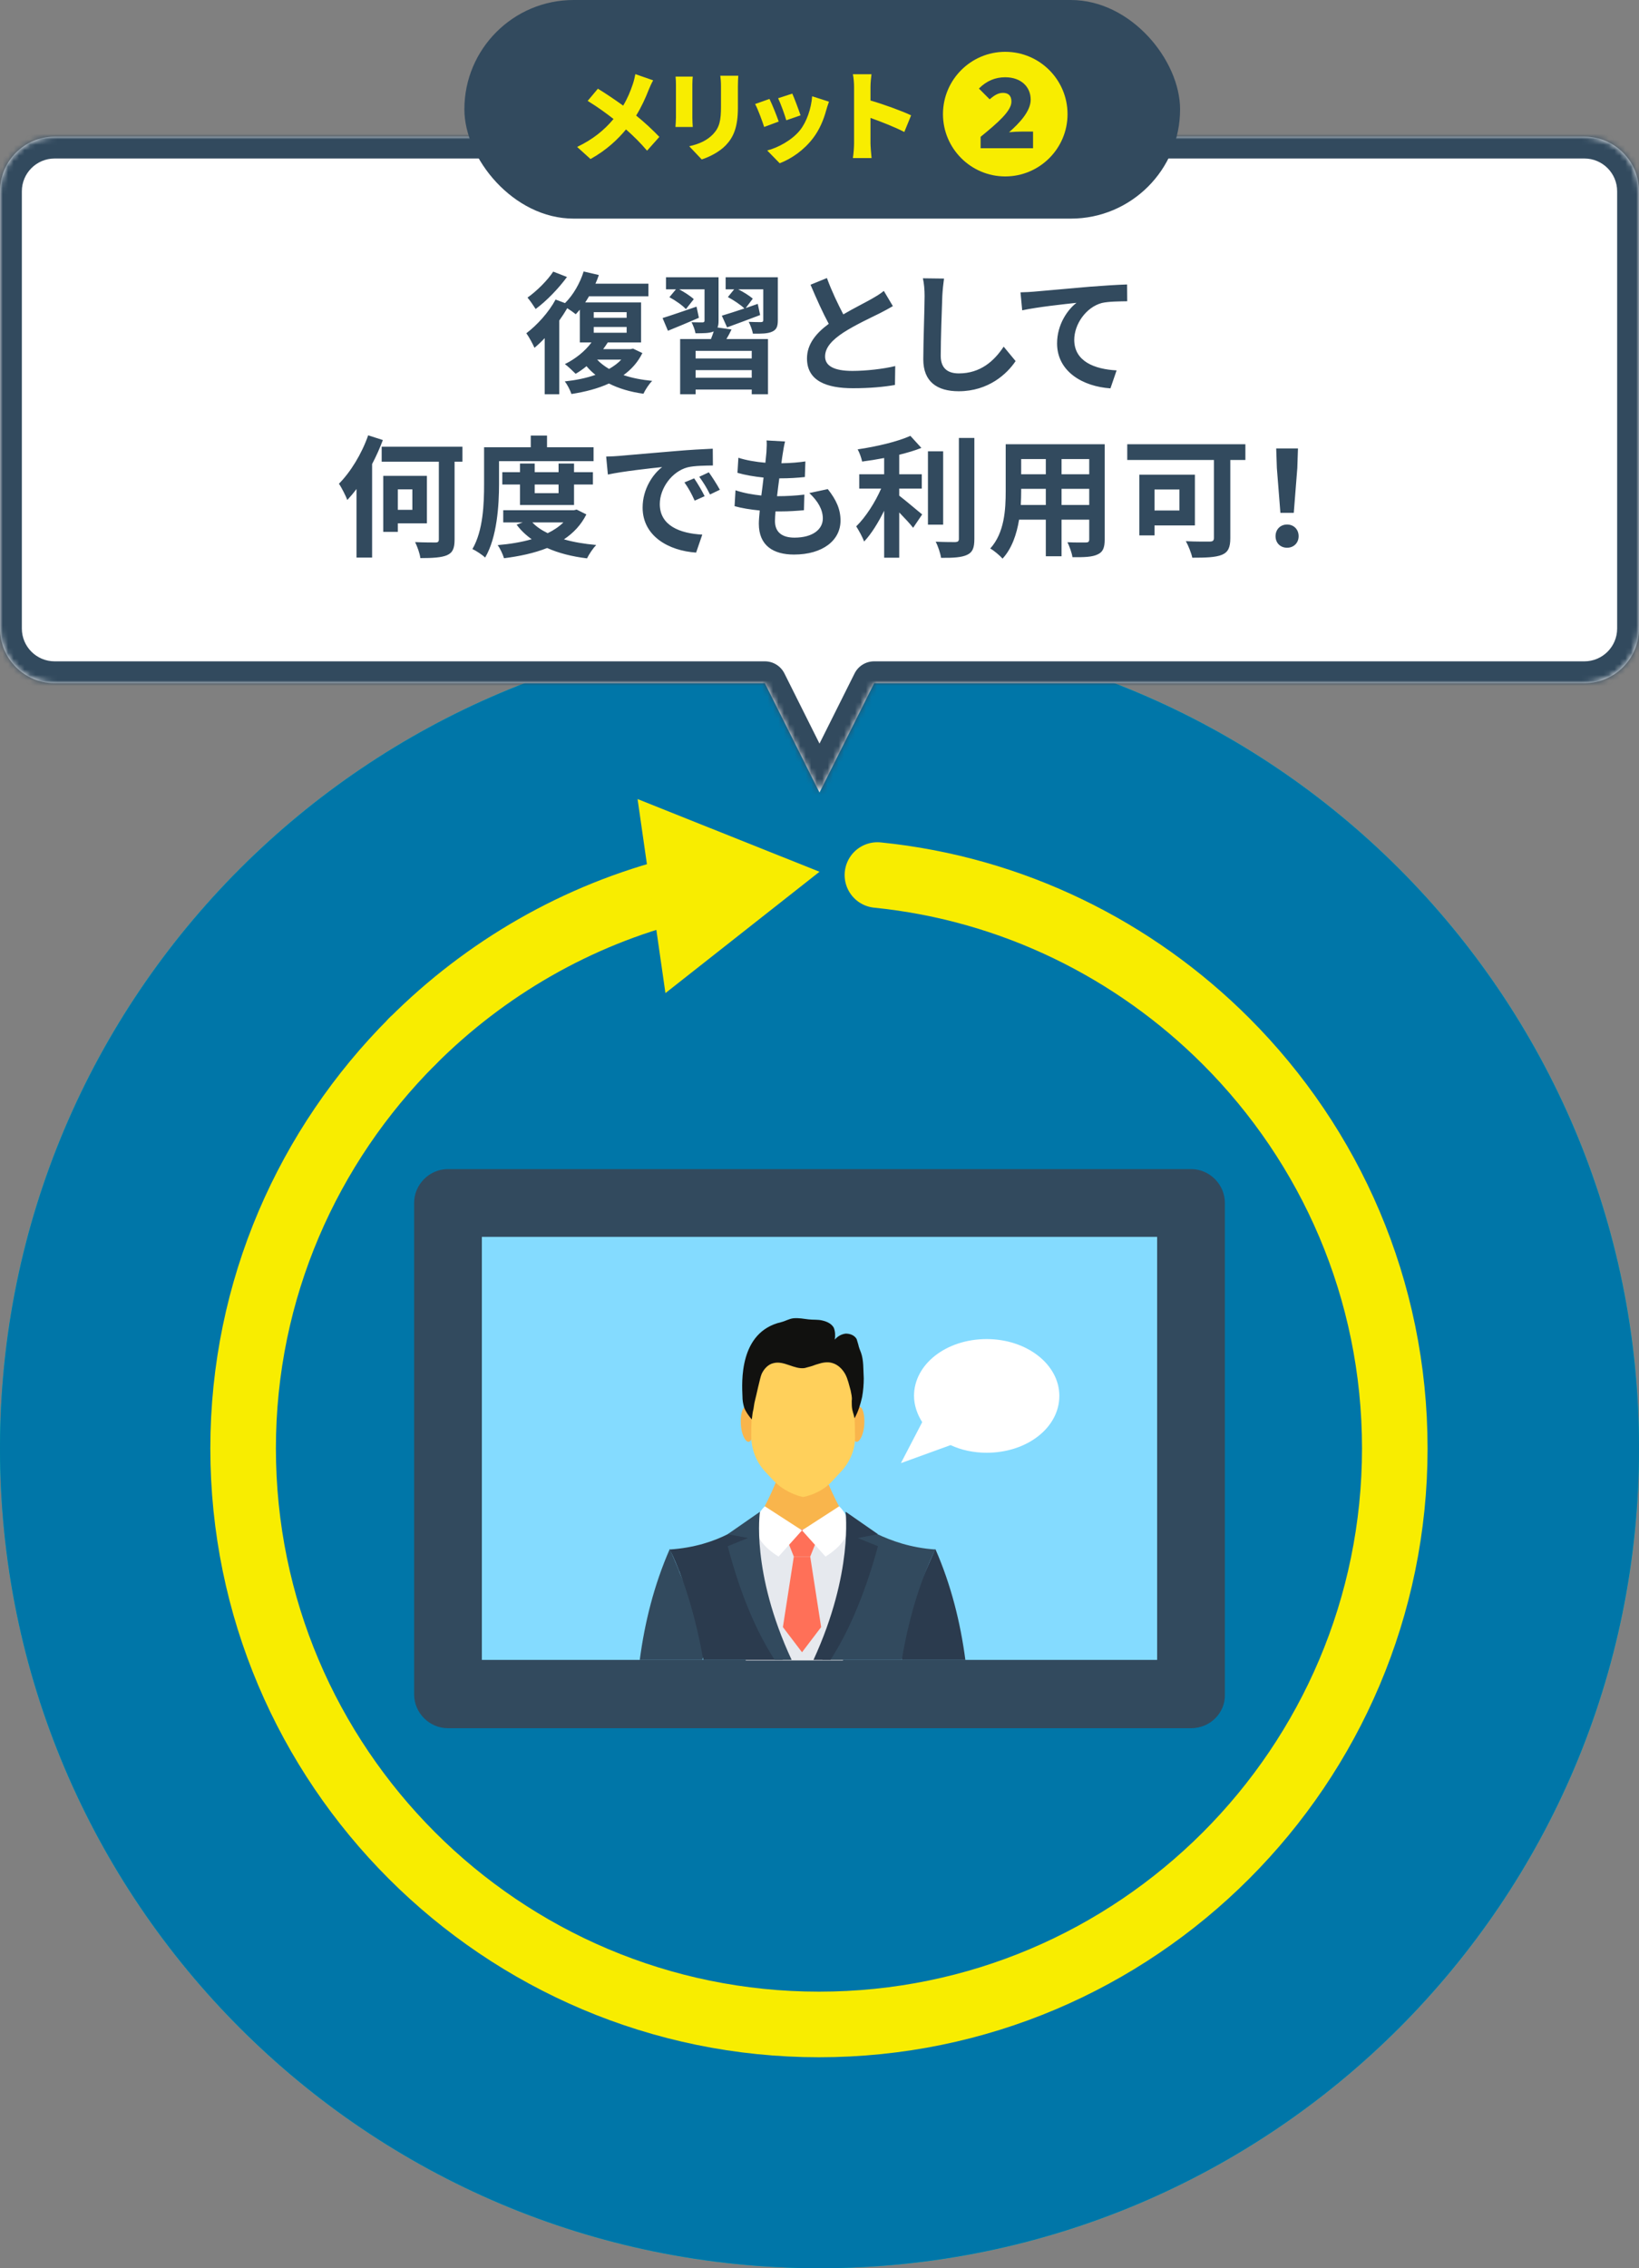 <svg width="300" height="415" viewBox="0 0 300 415" fill="none" xmlns="http://www.w3.org/2000/svg">
<rect x="0" y="0" width="300" height="415" fill="#808080" stroke="none"/>
<path d="M150 415C232.843 415 300 347.843 300 265C300 182.157 232.843 115 150 115C67.157 115 0 182.157 0 265C0 347.843 67.157 415 150 415Z" fill="#54C0EB"/>
<path d="M75.5 190.5C56.4 209.6 44.5 235.9 44.5 265C44.5 294.1 56.3 320.4 75.4 339.5C94.5 358.6 120.9 370.4 149.9 370.4C179 370.4 205.3 358.6 224.4 339.5C243.5 320.4 255.3 294 255.3 265C255.3 235.9 243.5 209.6 224.4 190.5C207.7 173.8 185.4 162.6 160.6 160.1" stroke="white" stroke-width="12" stroke-miterlimit="10" stroke-linecap="round" stroke-linejoin="round"/>
<path d="M124.4 162.7C105.6 167.4 88.8 177.2 75.5 190.5" stroke="white" stroke-width="12" stroke-linecap="round" stroke-linejoin="round"/>
<path d="M116.7 146.2L150 159.5L121.8 181.7L116.7 146.2Z" fill="white"/>
<path d="M218 316.2H82C78.6 316.2 75.8 313.4 75.8 310V220.1C75.8 216.7 78.6 213.9 82 213.9H218C221.4 213.9 224.2 216.7 224.2 220.1V310C224.3 313.4 221.5 316.2 218 316.2Z" fill="#324A5E"/>
<path d="M211.8 303.7L211.8 226.3L88.2 226.3L88.2 303.7H211.8Z" fill="#84DBFF"/>
<path d="M153.5 280.3C153.5 280.1 153.5 279.9 153.5 279.6C153.5 278.6 153.9 277.8 154.6 277.3C152.3 273.8 150.4 268.4 150.4 268.4H143.1C143.1 268.4 140.2 276.7 137.3 279.4L146.5 282.3V282.4L146.7 282.3L146.9 282.4V282.3L153.5 280.3Z" fill="#F9B54C"/>
<path d="M154.3 303.7L158.3 297L155.8 279L146.7 279.8L138.3 279L137.8 279.1C137.8 279.1 133.9 287.2 133.5 288C133.2 288.7 136 300.9 136.5 303.8H154.3V303.7Z" fill="#E6E9EE"/>
<path d="M148.3 284.8H145.3L143.3 279.8H150.3L148.3 284.8Z" fill="#FF7058"/>
<path d="M148.3 284.8H145.3L143.3 297.7L146.8 302.3L150.3 297.7L148.3 284.8Z" fill="#FF7058"/>
<path d="M153.6 275.6C153.6 275.6 158.7 280 151.1 284.8L146.8 280L153.6 275.6Z" fill="white"/>
<path d="M140 275.6C140 275.6 134.9 280 142.5 284.8L146.8 280L140 275.6Z" fill="white"/>
<path d="M128.6 303.7C128.6 303.6 128.6 303.6 128.6 303.5C129.2 301.1 129.6 299.7 129.6 299.7L124.3 287.5V287.4L122.6 283.4C119.7 290 118 296.9 117.1 303.7H128.6Z" fill="#324A5E"/>
<path d="M124.3 287.4C124.3 287.5 124.3 287.5 124.3 287.4C125.7 290.9 127.4 296.3 128.7 303.5C128.7 303.6 128.7 303.6 128.7 303.7H143.3L142.3 302.3L136.9 286L137.9 279.1L139.1 276.7C138.9 276.9 136.9 278.9 133.4 280.6C130.7 282 127.1 283.2 122.6 283.5C122.7 283.7 123.4 285.1 124.3 287.4Z" fill="#2B3B4E"/>
<path d="M141.8 303.7H144.9C137.4 287.6 139.1 276.6 139.1 276.6L133.2 280.7L136.9 281.4L133.2 282.9C135.8 292.8 139 299.4 141.8 303.7Z" fill="#324A5E"/>
<path d="M165.1 303.7H176.7C175.8 296.9 174.1 290 171.2 283.4L169.5 287.3L164.1 299.6C164.1 299.6 164.5 301.1 165.1 303.5C165.1 303.6 165.1 303.7 165.1 303.7Z" fill="#2B3B4E"/>
<path d="M151.5 302.3L150.5 303.7H165.1C165.1 303.6 165.1 303.6 165.1 303.5C166.3 296.3 168.1 290.8 169.5 287.4C170.4 285.1 171.1 283.7 171.2 283.5C166.7 283.2 163.1 281.9 160.4 280.6C156.9 278.8 154.9 276.9 154.7 276.7L155.9 279.1L156.9 286V286.1L151.5 302.3Z" fill="#324A5E"/>
<path d="M148.9 303.7H152C154.8 299.4 158 292.8 160.7 282.9L157 281.4L160.7 280.7L154.8 276.6C154.7 276.6 156.3 287.6 148.9 303.7Z" fill="#2B3B4E"/>
<path d="M158.2 260.6C158.1 262.4 157.4 263.8 156.8 263.8C156.2 263.8 155.8 262.4 155.9 260.6C156 258.8 156.7 257.4 157.3 257.4C157.9 257.4 158.3 258.8 158.2 260.6Z" fill="#F9B54C"/>
<path d="M135.6 260.6C135.7 262.4 136.4 263.8 137 263.8C137.6 263.8 138 262.4 137.9 260.6C137.8 258.8 137.1 257.4 136.5 257.4C135.9 257.4 135.5 258.8 135.6 260.6Z" fill="#F9B54C"/>
<path d="M154.8 250.5C154.2 249.2 152.9 248.4 151.4 248.4H147H142.6C141.1 248.4 139.8 249.2 139.2 250.5C137.8 253.6 137.5 259 137.5 262.7C137.5 265.1 138.4 267.5 140.1 269.3L141.5 270.8C142.8 272.2 144.4 273.1 146.2 273.7L147 273.9L147.8 273.7C149.6 273.2 151.3 272.2 152.5 270.8L153.9 269.3C155.6 267.5 156.6 265.1 156.5 262.7C156.5 259.1 156.2 253.7 154.8 250.5Z" fill="#FFD05B"/>
<path d="M157.6 247.5C157.4 247 157.2 246.5 157.1 246C157 245.7 156.9 245.3 156.8 245C156.4 244.3 155.6 244 154.8 244C154 244.1 153.3 244.5 152.8 245.1C152.9 244.4 152.9 243.6 152.6 242.9C152.2 242.2 151.4 241.8 150.5 241.6C149.7 241.4 148.8 241.5 148 241.4C147.1 241.3 146.2 241.1 145.2 241.2C144.4 241.3 143.8 241.7 143 241.9C135.2 243.7 135.8 253 135.9 255.5C135.9 256.2 136 256.8 136.2 257.5C136.5 258.3 137 259 137.6 259.7C137.7 259.2 137.7 258.8 137.8 258.3C138 257.6 138 256.9 138.2 256.2C138.4 255.5 139.1 252.1 139.4 251.4C139.8 250.5 140.6 249.6 141.6 249.4C143.5 248.9 145.4 250.6 147.3 250.3C147.7 250.2 148 250.1 148.4 250C148.8 249.9 149.2 249.7 149.6 249.6C150.5 249.3 151.5 249.1 152.4 249.4C153.4 249.7 154.2 250.5 154.7 251.4C155.2 252.3 155.4 253.4 155.7 254.4C155.8 255 156 255.6 155.9 256.3V256.4C155.9 256.9 155.9 257.4 156 257.9C156.1 258.3 156.2 258.7 156.3 259C156.3 259.2 156.4 259.3 156.4 259.5C157.1 258.3 157.5 256.9 157.8 255.6C158 254.5 158.1 253.3 158.1 252.2C158 250.5 158.1 248.9 157.6 247.5Z" fill="#11110F"/>
<path d="M180.6 245C173.2 245 167.3 249.6 167.3 255.4C167.3 257.1 167.9 258.8 168.8 260.2L164.9 267.7L174 264.4C175.9 265.3 178.2 265.8 180.6 265.8C188 265.8 193.9 261.2 193.9 255.4C193.9 249.6 187.9 245 180.6 245Z" fill="white"/>
<path d="M150 415C232.843 415 300 347.843 300 265C300 182.157 232.843 115 150 115C67.157 115 0 182.157 0 265C0 347.843 67.157 415 150 415Z" fill="#00AD9C"/>
<path d="M75.5 190.5C56.4 209.6 44.5 235.9 44.5 265C44.5 294.1 56.3 320.4 75.4 339.5C94.5 358.6 120.9 370.4 149.9 370.4C179 370.4 205.3 358.6 224.4 339.5C243.5 320.4 255.3 294 255.3 265C255.3 235.9 243.5 209.6 224.4 190.5C207.7 173.8 185.4 162.6 160.6 160.1" stroke="#F8ED00" stroke-width="12" stroke-miterlimit="10" stroke-linecap="round" stroke-linejoin="round"/>
<path d="M124.4 162.7C105.6 167.4 88.8 177.2 75.5 190.5" stroke="#F8ED00" stroke-width="12" stroke-linecap="round" stroke-linejoin="round"/>
<path d="M116.7 146.2L150 159.5L121.8 181.7L116.7 146.2Z" fill="#F8ED00"/>
<path d="M218 316.2H82C78.6 316.2 75.8 313.4 75.8 310V220.1C75.8 216.7 78.6 213.9 82 213.9H218C221.4 213.9 224.2 216.7 224.2 220.1V310C224.3 313.4 221.5 316.2 218 316.2Z" fill="#324A5E"/>
<path d="M211.8 303.7L211.8 226.3L88.2 226.3L88.2 303.7H211.8Z" fill="#84DBFF"/>
<path d="M153.5 280.3C153.5 280.1 153.5 279.9 153.5 279.6C153.5 278.6 153.9 277.8 154.6 277.3C152.3 273.8 150.4 268.4 150.4 268.4H143.1C143.1 268.4 140.2 276.7 137.3 279.4L146.5 282.3V282.4L146.7 282.3L146.9 282.4V282.3L153.5 280.3Z" fill="#F9B54C"/>
<path d="M154.3 303.7L158.3 297L155.8 279L146.7 279.8L138.3 279L137.8 279.1C137.8 279.1 133.9 287.2 133.5 288C133.2 288.7 136 300.9 136.5 303.8H154.3V303.7Z" fill="#E6E9EE"/>
<path d="M148.3 284.8H145.3L143.3 279.8H150.3L148.3 284.8Z" fill="#FF7058"/>
<path d="M148.3 284.8H145.3L143.3 297.7L146.8 302.3L150.3 297.7L148.3 284.8Z" fill="#FF7058"/>
<path d="M153.6 275.6C153.6 275.6 158.7 280 151.1 284.8L146.8 280L153.6 275.6Z" fill="white"/>
<path d="M140 275.6C140 275.6 134.9 280 142.5 284.8L146.8 280L140 275.6Z" fill="white"/>
<path d="M128.6 303.7C128.6 303.6 128.6 303.6 128.6 303.5C129.2 301.1 129.6 299.7 129.6 299.7L124.3 287.5V287.4L122.6 283.4C119.7 290 118 296.9 117.1 303.7H128.6Z" fill="#324A5E"/>
<path d="M124.3 287.4C124.3 287.5 124.3 287.5 124.3 287.4C125.7 290.9 127.4 296.3 128.7 303.5C128.7 303.6 128.7 303.6 128.7 303.7H143.3L142.3 302.3L136.9 286L137.9 279.1L139.1 276.7C138.9 276.9 136.9 278.9 133.4 280.6C130.7 282 127.1 283.2 122.6 283.5C122.7 283.7 123.4 285.1 124.3 287.4Z" fill="#2B3B4E"/>
<path d="M141.8 303.7H144.9C137.4 287.6 139.1 276.6 139.1 276.6L133.2 280.7L136.9 281.4L133.2 282.9C135.8 292.8 139 299.4 141.8 303.7Z" fill="#324A5E"/>
<path d="M165.1 303.7H176.7C175.8 296.9 174.1 290 171.2 283.4L169.5 287.3L164.1 299.6C164.1 299.6 164.5 301.1 165.1 303.5C165.1 303.6 165.1 303.7 165.1 303.7Z" fill="#2B3B4E"/>
<path d="M151.5 302.3L150.5 303.7H165.1C165.1 303.6 165.1 303.6 165.1 303.5C166.3 296.3 168.1 290.8 169.5 287.4C170.4 285.1 171.1 283.7 171.2 283.5C166.7 283.2 163.1 281.9 160.4 280.6C156.9 278.8 154.9 276.9 154.7 276.7L155.9 279.1L156.9 286V286.1L151.5 302.3Z" fill="#324A5E"/>
<path d="M148.9 303.7H152C154.8 299.4 158 292.8 160.7 282.9L157 281.4L160.7 280.7L154.8 276.6C154.7 276.6 156.3 287.6 148.9 303.7Z" fill="#2B3B4E"/>
<path d="M158.2 260.6C158.1 262.4 157.4 263.8 156.8 263.8C156.2 263.8 155.8 262.4 155.9 260.6C156 258.8 156.7 257.4 157.3 257.4C157.9 257.4 158.3 258.8 158.2 260.6Z" fill="#F9B54C"/>
<path d="M135.6 260.6C135.7 262.4 136.4 263.8 137 263.8C137.6 263.8 138 262.4 137.9 260.6C137.8 258.8 137.1 257.4 136.5 257.4C135.9 257.4 135.5 258.8 135.6 260.6Z" fill="#F9B54C"/>
<path d="M154.8 250.5C154.2 249.2 152.9 248.4 151.4 248.4H147H142.6C141.1 248.4 139.8 249.2 139.2 250.5C137.8 253.6 137.5 259 137.5 262.7C137.5 265.1 138.4 267.5 140.1 269.3L141.5 270.8C142.8 272.2 144.4 273.1 146.2 273.7L147 273.9L147.8 273.7C149.6 273.2 151.3 272.2 152.5 270.8L153.9 269.3C155.6 267.5 156.6 265.1 156.5 262.7C156.5 259.1 156.2 253.7 154.8 250.5Z" fill="#FFD05B"/>
<path d="M157.6 247.5C157.4 247 157.2 246.5 157.1 246C157 245.7 156.9 245.3 156.8 245C156.4 244.3 155.6 244 154.8 244C154 244.1 153.3 244.5 152.8 245.1C152.9 244.4 152.9 243.6 152.6 242.9C152.2 242.2 151.4 241.8 150.5 241.6C149.7 241.4 148.8 241.5 148 241.4C147.1 241.3 146.2 241.1 145.2 241.2C144.4 241.3 143.8 241.7 143 241.9C135.2 243.7 135.8 253 135.9 255.5C135.9 256.2 136 256.8 136.2 257.5C136.5 258.3 137 259 137.6 259.7C137.7 259.2 137.7 258.8 137.8 258.3C138 257.6 138 256.9 138.2 256.2C138.4 255.5 139.1 252.1 139.4 251.4C139.8 250.5 140.6 249.6 141.6 249.4C143.5 248.9 145.4 250.6 147.3 250.3C147.7 250.2 148 250.1 148.4 250C148.8 249.9 149.2 249.7 149.6 249.6C150.5 249.3 151.5 249.1 152.4 249.4C153.4 249.7 154.2 250.5 154.7 251.4C155.2 252.3 155.4 253.4 155.7 254.4C155.8 255 156 255.6 155.9 256.3V256.4C155.9 256.9 155.9 257.4 156 257.9C156.1 258.3 156.2 258.7 156.3 259C156.3 259.2 156.4 259.3 156.4 259.5C157.1 258.3 157.5 256.9 157.8 255.6C158 254.5 158.1 253.3 158.1 252.2C158 250.5 158.1 248.9 157.6 247.5Z" fill="#11110F"/>
<path d="M180.6 245C173.2 245 167.3 249.6 167.3 255.4C167.3 257.1 167.9 258.8 168.8 260.2L164.9 267.7L174 264.4C175.9 265.3 178.2 265.8 180.6 265.8C188 265.8 193.9 261.2 193.9 255.4C193.9 249.6 187.9 245 180.6 245Z" fill="white"/>
<path d="M150 415C232.843 415 300 347.843 300 265C300 182.157 232.843 115 150 115C67.157 115 0 182.157 0 265C0 347.843 67.157 415 150 415Z" fill="#0076A8"/>
<path d="M75.5 190.5C56.4 209.6 44.5 235.9 44.5 265C44.5 294.1 56.3 320.4 75.4 339.5C94.5 358.6 120.9 370.4 149.9 370.4C179 370.4 205.3 358.6 224.4 339.5C243.5 320.4 255.3 294 255.3 265C255.3 235.9 243.5 209.6 224.4 190.5C207.7 173.8 185.4 162.6 160.6 160.1" stroke="#F8ED00" stroke-width="12" stroke-miterlimit="10" stroke-linecap="round" stroke-linejoin="round"/>
<path d="M124.4 162.7C105.6 167.4 88.8 177.2 75.5 190.5" stroke="#F8ED00" stroke-width="12" stroke-linecap="round" stroke-linejoin="round"/>
<path d="M116.7 146.2L150 159.5L121.8 181.7L116.7 146.2Z" fill="#F8ED00"/>
<path d="M218 316.2H82C78.6 316.2 75.8 313.4 75.8 310V220.1C75.8 216.7 78.6 213.9 82 213.9H218C221.4 213.9 224.2 216.7 224.2 220.1V310C224.3 313.4 221.5 316.2 218 316.2Z" fill="#324A5E"/>
<path d="M211.8 303.7L211.8 226.3L88.2 226.3L88.2 303.7H211.8Z" fill="#84DBFF"/>
<path d="M153.5 280.3C153.5 280.1 153.5 279.9 153.5 279.6C153.5 278.6 153.9 277.8 154.6 277.3C152.3 273.8 150.4 268.4 150.4 268.4H143.1C143.1 268.4 140.2 276.7 137.3 279.4L146.5 282.3V282.4L146.7 282.3L146.9 282.4V282.3L153.5 280.3Z" fill="#F9B54C"/>
<path d="M154.3 303.7L158.3 297L155.8 279L146.7 279.8L138.3 279L137.8 279.1C137.8 279.1 133.9 287.2 133.5 288C133.2 288.7 136 300.9 136.5 303.8H154.3V303.7Z" fill="#E6E9EE"/>
<path d="M148.3 284.8H145.3L143.3 279.8H150.3L148.3 284.8Z" fill="#FF7058"/>
<path d="M148.3 284.8H145.3L143.3 297.7L146.8 302.3L150.3 297.7L148.3 284.8Z" fill="#FF7058"/>
<path d="M153.6 275.6C153.6 275.6 158.7 280 151.1 284.8L146.8 280L153.6 275.6Z" fill="white"/>
<path d="M140 275.6C140 275.6 134.9 280 142.5 284.8L146.8 280L140 275.6Z" fill="white"/>
<path d="M128.6 303.7C128.6 303.6 128.6 303.6 128.6 303.5C129.2 301.1 129.6 299.7 129.6 299.7L124.3 287.5V287.4L122.6 283.4C119.7 290 118 296.9 117.1 303.7H128.6Z" fill="#324A5E"/>
<path d="M124.3 287.4C124.3 287.5 124.3 287.5 124.3 287.4C125.7 290.9 127.4 296.3 128.7 303.5C128.7 303.6 128.7 303.6 128.7 303.7H143.3L142.3 302.3L136.9 286L137.9 279.1L139.1 276.7C138.9 276.9 136.9 278.9 133.4 280.6C130.7 282 127.1 283.2 122.6 283.5C122.7 283.7 123.4 285.1 124.3 287.4Z" fill="#2B3B4E"/>
<path d="M141.8 303.7H144.9C137.4 287.6 139.1 276.6 139.1 276.6L133.2 280.7L136.9 281.4L133.2 282.9C135.8 292.8 139 299.4 141.8 303.7Z" fill="#324A5E"/>
<path d="M165.1 303.7H176.7C175.8 296.9 174.1 290 171.2 283.4L169.5 287.3L164.1 299.6C164.1 299.6 164.5 301.1 165.1 303.5C165.1 303.6 165.1 303.7 165.1 303.7Z" fill="#2B3B4E"/>
<path d="M151.5 302.3L150.5 303.7H165.1C165.1 303.6 165.1 303.6 165.1 303.5C166.3 296.3 168.1 290.8 169.5 287.4C170.4 285.1 171.1 283.7 171.2 283.5C166.7 283.2 163.1 281.9 160.4 280.6C156.9 278.8 154.9 276.9 154.7 276.7L155.9 279.1L156.9 286V286.1L151.5 302.3Z" fill="#324A5E"/>
<path d="M148.9 303.7H152C154.8 299.4 158 292.8 160.7 282.9L157 281.4L160.7 280.7L154.8 276.6C154.7 276.6 156.3 287.6 148.9 303.7Z" fill="#2B3B4E"/>
<path d="M158.2 260.6C158.1 262.4 157.4 263.8 156.8 263.8C156.2 263.8 155.8 262.4 155.9 260.6C156 258.8 156.7 257.4 157.3 257.4C157.9 257.4 158.3 258.8 158.2 260.6Z" fill="#F9B54C"/>
<path d="M135.6 260.6C135.7 262.4 136.4 263.8 137 263.8C137.6 263.8 138 262.4 137.9 260.6C137.8 258.8 137.1 257.4 136.5 257.4C135.9 257.4 135.5 258.8 135.6 260.6Z" fill="#F9B54C"/>
<path d="M154.8 250.5C154.2 249.2 152.9 248.4 151.4 248.4H147H142.6C141.1 248.4 139.8 249.2 139.2 250.5C137.8 253.6 137.5 259 137.5 262.7C137.5 265.1 138.4 267.5 140.1 269.3L141.5 270.8C142.8 272.2 144.4 273.1 146.2 273.7L147 273.9L147.8 273.7C149.6 273.2 151.3 272.2 152.5 270.8L153.9 269.3C155.6 267.5 156.6 265.1 156.5 262.7C156.5 259.1 156.2 253.7 154.8 250.5Z" fill="#FFD05B"/>
<path d="M157.6 247.5C157.4 247 157.2 246.5 157.1 246C157 245.7 156.9 245.3 156.8 245C156.4 244.3 155.6 244 154.8 244C154 244.1 153.3 244.5 152.8 245.1C152.9 244.4 152.9 243.6 152.6 242.9C152.2 242.2 151.4 241.8 150.5 241.6C149.7 241.4 148.8 241.5 148 241.4C147.1 241.3 146.2 241.1 145.2 241.2C144.4 241.3 143.8 241.7 143 241.9C135.2 243.7 135.8 253 135.9 255.5C135.9 256.2 136 256.8 136.2 257.5C136.5 258.3 137 259 137.6 259.7C137.7 259.2 137.7 258.8 137.8 258.3C138 257.6 138 256.9 138.2 256.2C138.4 255.5 139.1 252.1 139.4 251.4C139.8 250.5 140.6 249.6 141.6 249.4C143.5 248.9 145.4 250.6 147.3 250.3C147.7 250.2 148 250.1 148.4 250C148.8 249.9 149.2 249.7 149.6 249.6C150.5 249.3 151.5 249.1 152.4 249.4C153.4 249.7 154.2 250.5 154.7 251.4C155.2 252.3 155.4 253.4 155.7 254.4C155.8 255 156 255.6 155.9 256.3V256.4C155.9 256.9 155.9 257.4 156 257.9C156.1 258.3 156.2 258.7 156.3 259C156.3 259.2 156.4 259.3 156.4 259.5C157.1 258.3 157.5 256.9 157.8 255.6C158 254.5 158.1 253.3 158.1 252.2C158 250.5 158.1 248.9 157.6 247.5Z" fill="#11110F"/>
<path d="M180.6 245C173.2 245 167.3 249.6 167.3 255.4C167.3 257.1 167.9 258.8 168.8 260.2L164.9 267.7L174 264.4C175.9 265.3 178.2 265.8 180.6 265.8C188 265.8 193.9 261.2 193.9 255.4C193.9 249.6 187.9 245 180.6 245Z" fill="white"/>
<mask id="path-70-inside-1" fill="white">
<path fill-rule="evenodd" clip-rule="evenodd" d="M10 25C4.477 25 0 29.477 0 35V115C0 120.523 4.477 125 10 125H140L150 145L160 125H290C295.523 125 300 120.523 300 115V35C300 29.477 295.523 25 290 25H10Z"/>
</mask>
<path fill-rule="evenodd" clip-rule="evenodd" d="M10 25C4.477 25 0 29.477 0 35V115C0 120.523 4.477 125 10 125H140L150 145L160 125H290C295.523 125 300 120.523 300 115V35C300 29.477 295.523 25 290 25H10Z" fill="white"/>
<path d="M140 125L143.578 123.211C142.9 121.856 141.515 121 140 121V125ZM150 145L146.422 146.789C147.1 148.144 148.485 149 150 149C151.515 149 152.9 148.144 153.578 146.789L150 145ZM160 125V121C158.485 121 157.1 121.856 156.422 123.211L160 125ZM4 35C4 31.686 6.686 29 10 29V21C2.268 21 -4 27.268 -4 35H4ZM4 115V35H-4V115H4ZM10 121C6.686 121 4 118.314 4 115H-4C-4 122.732 2.268 129 10 129V121ZM140 121H10V129H140V121ZM136.422 126.789L146.422 146.789L153.578 143.211L143.578 123.211L136.422 126.789ZM153.578 146.789L163.578 126.789L156.422 123.211L146.422 143.211L153.578 146.789ZM290 121H160V129H290V121ZM296 115C296 118.314 293.314 121 290 121V129C297.732 129 304 122.732 304 115H296ZM296 35V115H304V35H296ZM290 29C293.314 29 296 31.686 296 35H304C304 27.268 297.732 21 290 21V29ZM10 29H290V21H10V29Z" fill="#324A5E" mask="url(#path-70-inside-1)"/>
<path d="M101.26 49.696C100.252 51.256 98.26 53.248 96.556 54.448C96.988 54.952 97.684 55.96 98.044 56.536C100.036 55.072 102.268 52.744 103.78 50.68L101.26 49.696ZM113.716 65.8C113.116 66.448 112.348 67 111.484 67.504C110.644 67 109.9 66.448 109.3 65.8H113.716ZM108.676 59.824H114.7V60.88H108.676V59.824ZM108.676 57.112H114.7V58.144H108.676V57.112ZM115.876 63.784L115.396 63.88H110.404C110.716 63.472 110.98 63.064 111.244 62.656H117.34V55.336H107.116C107.356 54.976 107.596 54.592 107.812 54.208H118.684V51.904H108.988C109.228 51.376 109.444 50.848 109.612 50.32L106.828 49.672C106.156 51.832 104.908 53.992 103.42 55.456L101.692 54.808C100.444 57.136 98.332 59.464 96.34 60.976C96.796 61.576 97.564 63.016 97.828 63.64C98.452 63.112 99.076 62.536 99.7 61.864V72.136H102.364V58.648C102.892 57.904 103.396 57.136 103.828 56.392C104.404 56.752 105.028 57.208 105.388 57.496C105.628 57.232 105.892 56.944 106.132 56.656V62.656H108.268C107.092 64.264 105.268 65.704 103.396 66.616C103.972 67.024 104.908 67.936 105.364 68.392C106.036 68.008 106.708 67.528 107.356 67C107.836 67.576 108.388 68.104 108.988 68.584C107.308 69.184 105.388 69.568 103.372 69.784C103.852 70.36 104.356 71.392 104.596 72.088C107.068 71.704 109.42 71.104 111.46 70.168C113.26 71.08 115.348 71.704 117.772 72.04C118.108 71.32 118.804 70.24 119.38 69.688C117.436 69.496 115.684 69.16 114.124 68.632C115.588 67.576 116.764 66.256 117.58 64.6L115.876 63.784ZM127.492 56.104C125.188 56.896 122.836 57.712 121.276 58.192L122.26 60.52C123.964 59.824 126.004 58.984 127.924 58.144L127.492 56.104ZM137.596 65.584H127.324V64.192H137.596V65.584ZM127.324 69.112V67.72H137.596V69.112H127.324ZM131.332 59.92C131.476 59.608 131.524 59.2 131.524 58.672V50.728H121.9V52.936H123.724L122.524 54.376C123.604 54.952 124.948 55.888 125.548 56.56L126.988 54.736C126.412 54.184 125.284 53.464 124.324 52.936H128.956V58.648C128.956 58.888 128.86 58.984 128.596 58.984C128.332 58.984 127.396 58.984 126.58 58.96C126.868 59.512 127.204 60.352 127.3 60.976C128.764 60.976 129.82 60.976 130.564 60.664L130.636 60.64C130.492 61.072 130.324 61.576 130.132 62.032H124.492V72.136H127.324V71.272H137.596V72.136H140.572V62.032H132.964C133.276 61.504 133.612 60.904 133.9 60.28L131.332 59.92ZM142.372 50.728H132.82V52.936H134.38L133.228 54.352C134.26 54.904 135.58 55.768 136.252 56.44C134.692 56.968 133.228 57.424 132.124 57.76L133.084 59.896C134.86 59.248 137.068 58.432 139.132 57.64L138.7 55.6C137.956 55.864 137.212 56.104 136.492 56.368L137.788 54.64C137.212 54.136 136.108 53.44 135.124 52.936H139.708V58.576C139.708 58.84 139.612 58.912 139.3 58.936C139.012 58.936 137.956 58.936 137.044 58.888C137.356 59.488 137.692 60.376 137.812 61.048C139.372 61.072 140.524 61.048 141.316 60.688C142.132 60.328 142.372 59.752 142.372 58.6V50.728ZM151.358 50.872L148.358 52.096C149.438 54.64 150.59 57.208 151.694 59.248C149.39 60.952 147.71 62.944 147.71 65.584C147.71 69.712 151.334 71.032 156.109 71.032C159.23 71.032 161.774 70.792 163.814 70.432L163.862 66.976C161.726 67.504 158.486 67.864 156.014 67.864C152.678 67.864 151.022 66.952 151.022 65.224C151.022 63.544 152.366 62.176 154.358 60.856C156.542 59.44 159.566 58.048 161.054 57.304C161.942 56.848 162.71 56.44 163.43 56.008L161.774 53.224C161.15 53.752 160.454 54.16 159.542 54.688C158.414 55.336 156.326 56.368 154.358 57.52C153.398 55.672 152.27 53.368 151.358 50.872ZM172.79 50.968L168.926 50.92C169.142 51.88 169.238 53.032 169.238 54.16C169.238 56.224 168.998 62.536 168.998 65.752C168.998 69.856 171.542 71.584 175.478 71.584C180.95 71.584 184.358 68.368 185.894 66.064L183.71 63.424C181.982 66.04 179.462 68.32 175.502 68.32C173.63 68.32 172.19 67.528 172.19 65.104C172.19 62.128 172.382 56.752 172.478 54.16C172.526 53.2 172.646 51.976 172.79 50.968ZM186.789 53.488L187.101 56.776C189.885 56.176 194.781 55.648 197.037 55.408C195.429 56.632 193.485 59.368 193.485 62.824C193.485 68.008 198.237 70.72 203.253 71.056L204.381 67.768C200.325 67.552 196.629 66.112 196.629 62.176C196.629 59.32 198.789 56.2 201.693 55.432C202.965 55.144 205.029 55.144 206.325 55.12L206.301 52.048C204.621 52.096 201.981 52.264 199.509 52.456C195.117 52.84 191.157 53.2 189.165 53.368C188.685 53.416 187.749 53.464 186.789 53.488ZM67.39 79.648C66.214 83.032 64.15 86.392 62.038 88.504C62.542 89.224 63.31 90.784 63.574 91.48C64.126 90.88 64.702 90.208 65.254 89.464V102.016H68.11V84.904C68.878 83.44 69.526 81.976 70.078 80.512L67.39 79.648ZM75.478 89.536V93.28H72.814V89.536H75.478ZM78.142 95.752V87.064H70.15V97.312H72.814V95.752H78.142ZM84.646 81.736H69.862V84.472H80.326V98.656C80.326 99.112 80.182 99.256 79.702 99.256C79.222 99.256 77.542 99.256 75.982 99.184C76.39 100.024 76.846 101.272 76.942 102.112C79.174 102.112 80.806 102.016 81.814 101.584C82.846 101.128 83.206 100.36 83.206 98.704V84.472H84.646V81.736ZM91.342 84.376H108.646V81.832H100.126V79.696H97.15V81.832H88.606V88.552C88.606 92.056 88.462 97.048 86.47 100.456C87.118 100.744 88.318 101.536 88.798 102.016C90.982 98.32 91.342 92.44 91.342 88.552V84.376ZM102.238 88.648V90.232H97.87V88.648H102.238ZM105.07 92.392V88.648H108.526V86.392H105.07V84.808H102.238V86.392H97.87V84.808H95.182V86.392H91.942V88.648H95.182V92.392H105.07ZM103.126 95.584C102.334 96.352 101.35 97.024 100.246 97.552C99.118 97 98.158 96.352 97.438 95.584H103.126ZM105.55 93.232L105.046 93.352H92.11V95.584H95.686L94.558 95.992C95.326 97.024 96.262 97.912 97.318 98.656C95.422 99.208 93.31 99.544 91.102 99.736C91.534 100.336 92.038 101.416 92.254 102.136C95.11 101.776 97.798 101.2 100.15 100.264C102.238 101.2 104.686 101.824 107.446 102.16C107.806 101.416 108.55 100.312 109.126 99.712C106.966 99.52 104.974 99.184 103.222 98.68C104.95 97.528 106.366 96.04 107.326 94.12L105.55 93.232ZM110.952 83.536L111.264 86.824C114.048 86.224 118.944 85.696 121.2 85.456C119.568 86.68 117.624 89.416 117.624 92.872C117.624 98.08 122.376 100.768 127.416 101.104L128.544 97.816C124.464 97.6 120.768 96.184 120.768 92.224C120.768 89.368 122.952 86.272 125.856 85.504C127.128 85.192 129.192 85.192 130.488 85.168L130.464 82.096C128.76 82.168 126.144 82.312 123.672 82.528C119.28 82.888 115.32 83.248 113.304 83.416C112.848 83.464 111.912 83.512 110.952 83.536ZM127.056 87.52L125.28 88.264C126.048 89.344 126.552 90.28 127.152 91.6L128.976 90.784C128.52 89.848 127.656 88.384 127.056 87.52ZM129.744 86.416L127.992 87.232C128.76 88.288 129.312 89.176 129.96 90.472L131.76 89.608C131.256 88.672 130.344 87.256 129.744 86.416ZM143.696 80.776L140.312 80.584C140.36 81.112 140.36 81.592 140.288 82.72C140.24 83.272 140.168 83.92 140.096 84.664C138.344 84.52 136.544 84.208 135.152 83.752L134.984 86.512C136.4 86.92 138.104 87.208 139.76 87.376C139.64 88.456 139.496 89.584 139.352 90.664C137.792 90.496 136.184 90.232 134.624 89.704L134.456 92.608C135.728 92.968 137.312 93.232 139.064 93.4C138.968 94.384 138.896 95.248 138.896 95.824C138.896 99.832 141.56 101.464 145.328 101.464C150.584 101.464 153.848 98.872 153.848 95.248C153.848 93.208 153.104 91.504 151.52 89.488L148.136 90.208C149.72 91.696 150.608 93.232 150.608 94.864C150.608 96.832 148.784 98.368 145.424 98.368C143.072 98.368 141.848 97.312 141.848 95.32C141.848 94.888 141.896 94.288 141.944 93.568C142.256 93.568 142.592 93.568 142.904 93.568C144.416 93.568 145.808 93.472 147.152 93.352L147.224 90.496C145.664 90.688 143.888 90.784 142.4 90.784C142.352 90.784 142.28 90.784 142.232 90.784C142.352 89.704 142.496 88.576 142.64 87.52C144.56 87.52 145.88 87.424 147.32 87.28L147.416 84.424C146.288 84.592 144.752 84.736 143.024 84.76C143.12 83.968 143.216 83.32 143.288 82.912C143.384 82.288 143.48 81.64 143.696 80.776ZM164.594 89.392H168.722V86.776H164.594V83.2C166.058 82.84 167.45 82.432 168.65 81.952L166.634 79.744C164.306 80.8 160.442 81.712 156.986 82.216C157.322 82.816 157.682 83.824 157.802 84.448C159.098 84.28 160.466 84.064 161.834 83.8V86.776H157.274V89.392H161.282C160.202 91.888 158.45 94.624 156.722 96.304C157.178 97.024 157.874 98.248 158.162 99.088C159.482 97.696 160.754 95.632 161.834 93.448V102.04H164.594V93.76C165.554 94.744 166.562 95.824 167.138 96.568L168.794 94.12C168.146 93.616 165.77 91.576 164.594 90.688V89.392ZM172.634 82.576H169.85V95.992H172.634V82.576ZM175.514 80.128V98.584C175.514 99.016 175.322 99.16 174.866 99.184C174.362 99.184 172.826 99.184 171.266 99.112C171.698 99.928 172.13 101.248 172.25 102.064C174.434 102.088 176.042 101.992 177.026 101.512C178.01 101.056 178.346 100.264 178.346 98.608V80.128H175.514ZM194.306 92.392V89.44H199.37V92.392H194.306ZM186.842 92.392C186.89 91.504 186.914 90.64 186.914 89.872V89.44H191.426V92.392H186.842ZM191.426 83.992V86.776H186.914V83.992H191.426ZM199.37 86.776H194.306V83.992H199.37V86.776ZM202.202 81.28H184.082V89.848C184.082 93.208 183.866 97.48 181.25 100.36C181.898 100.696 183.05 101.68 183.506 102.208C185.234 100.336 186.098 97.696 186.53 95.08H191.426V101.776H194.306V95.08H199.37V98.68C199.37 99.112 199.202 99.256 198.746 99.256C198.314 99.256 196.73 99.28 195.386 99.208C195.746 99.952 196.202 101.176 196.298 101.944C198.458 101.968 199.922 101.92 200.906 101.44C201.866 101.008 202.202 100.24 202.202 98.704V81.28ZM215.882 89.56V93.4H211.322V89.56H215.882ZM218.714 96.136V86.848H208.538V97.96H211.322V96.136H218.714ZM227.954 81.28H206.33V84.16H222.194V98.416C222.194 98.92 221.978 99.088 221.426 99.088C220.85 99.088 218.762 99.112 217.058 99.016C217.49 99.784 218.066 101.2 218.234 102.04C220.682 102.04 222.458 101.992 223.658 101.512C224.786 101.032 225.194 100.192 225.194 98.464V84.16H227.954V81.28ZM234.362 93.832H236.81L237.458 85.624L237.578 82.048H233.594L233.714 85.624L234.362 93.832ZM235.586 100.216C236.786 100.216 237.698 99.352 237.698 98.104C237.698 96.832 236.786 95.968 235.586 95.968C234.386 95.968 233.474 96.832 233.474 98.104C233.474 99.352 234.362 100.216 235.586 100.216Z" fill="#324A5E"/>
<rect x="85" width="131" height="40" rx="20" fill="#324A5E"/>
<path d="M119.554 14.698L116.296 13.564C116.206 14.068 116.008 14.878 115.828 15.4C115.378 16.732 114.856 18.01 114.064 19.324C112.588 18.262 110.824 17.074 109.438 16.228L107.566 18.46C109.456 19.612 111.058 20.8 112.3 21.772C110.536 23.878 108.484 25.516 105.64 26.884L108.088 29.098C111.076 27.424 113.056 25.516 114.586 23.68C115.972 24.904 117.214 26.128 118.438 27.568L120.688 25.048C119.5 23.806 118.024 22.42 116.44 21.142C117.43 19.54 118.186 17.848 118.708 16.498C118.888 16.048 119.284 15.148 119.554 14.698ZM135.136 13.852H131.842C131.914 14.392 131.968 15.004 131.968 15.796V19.522C131.968 22.006 131.716 23.284 130.51 24.562C129.43 25.678 128.026 26.344 126.154 26.758L128.44 29.17C129.754 28.756 131.644 27.838 132.85 26.578C134.218 25.138 135.064 23.338 135.064 19.72V15.796C135.064 15.004 135.1 14.392 135.136 13.852ZM126.802 14.014H123.652C123.706 14.464 123.724 15.094 123.724 15.436V21.538C123.724 22.096 123.652 22.87 123.634 23.23H126.802C126.766 22.762 126.73 22.006 126.73 21.556V15.436C126.73 14.788 126.766 14.464 126.802 14.014ZM145.019 17.128L142.427 17.974C142.913 18.982 143.669 21.106 143.921 22.006L146.531 21.106C146.261 20.26 145.379 17.92 145.019 17.128ZM151.733 18.604L148.655 17.614C148.493 19.846 147.647 22.294 146.459 23.788C144.965 25.678 142.337 27.046 140.429 27.532L142.715 29.872C144.875 29.044 147.143 27.478 148.817 25.282C150.005 23.734 150.761 21.898 151.229 20.17C151.355 19.738 151.481 19.306 151.733 18.604ZM140.843 18.1L138.215 19.036C138.701 19.9 139.565 22.258 139.871 23.23L142.535 22.24C142.175 21.196 141.347 19.108 140.843 18.1ZM156.327 26.2C156.327 26.938 156.237 28.144 156.111 28.918H159.531C159.441 28.108 159.333 26.686 159.333 26.2V21.574C161.241 22.258 163.707 23.212 165.525 24.148L166.767 21.106C165.255 20.368 161.763 19.09 159.333 18.388V15.922C159.333 15.058 159.441 14.266 159.513 13.582H156.111C156.255 14.266 156.327 15.202 156.327 15.922V26.2Z" fill="#F8ED00"/>
<path d="M184 32.28C190.24 32.28 195.4 27.216 195.4 20.88C195.4 14.592 190.288 9.48 184 9.48C177.712 9.48 172.6 14.592 172.6 20.88C172.6 27.168 177.712 32.28 184 32.28ZM179.488 27.12V25.032C182.728 22.392 185.128 20.28 185.128 18.6C185.128 17.472 184.552 16.992 183.568 16.992C182.56 16.992 181.816 17.616 181.144 18.168L179.176 16.2C180.592 14.784 182.176 14.136 184 14.136C186.808 14.136 188.656 15.816 188.656 18.24C188.656 20.376 186.52 22.608 184.696 24.192C185.392 24.12 186.4 24.072 187.048 24.072H189.088V27.12H179.488Z" fill="#F8ED00"/>
</svg>

